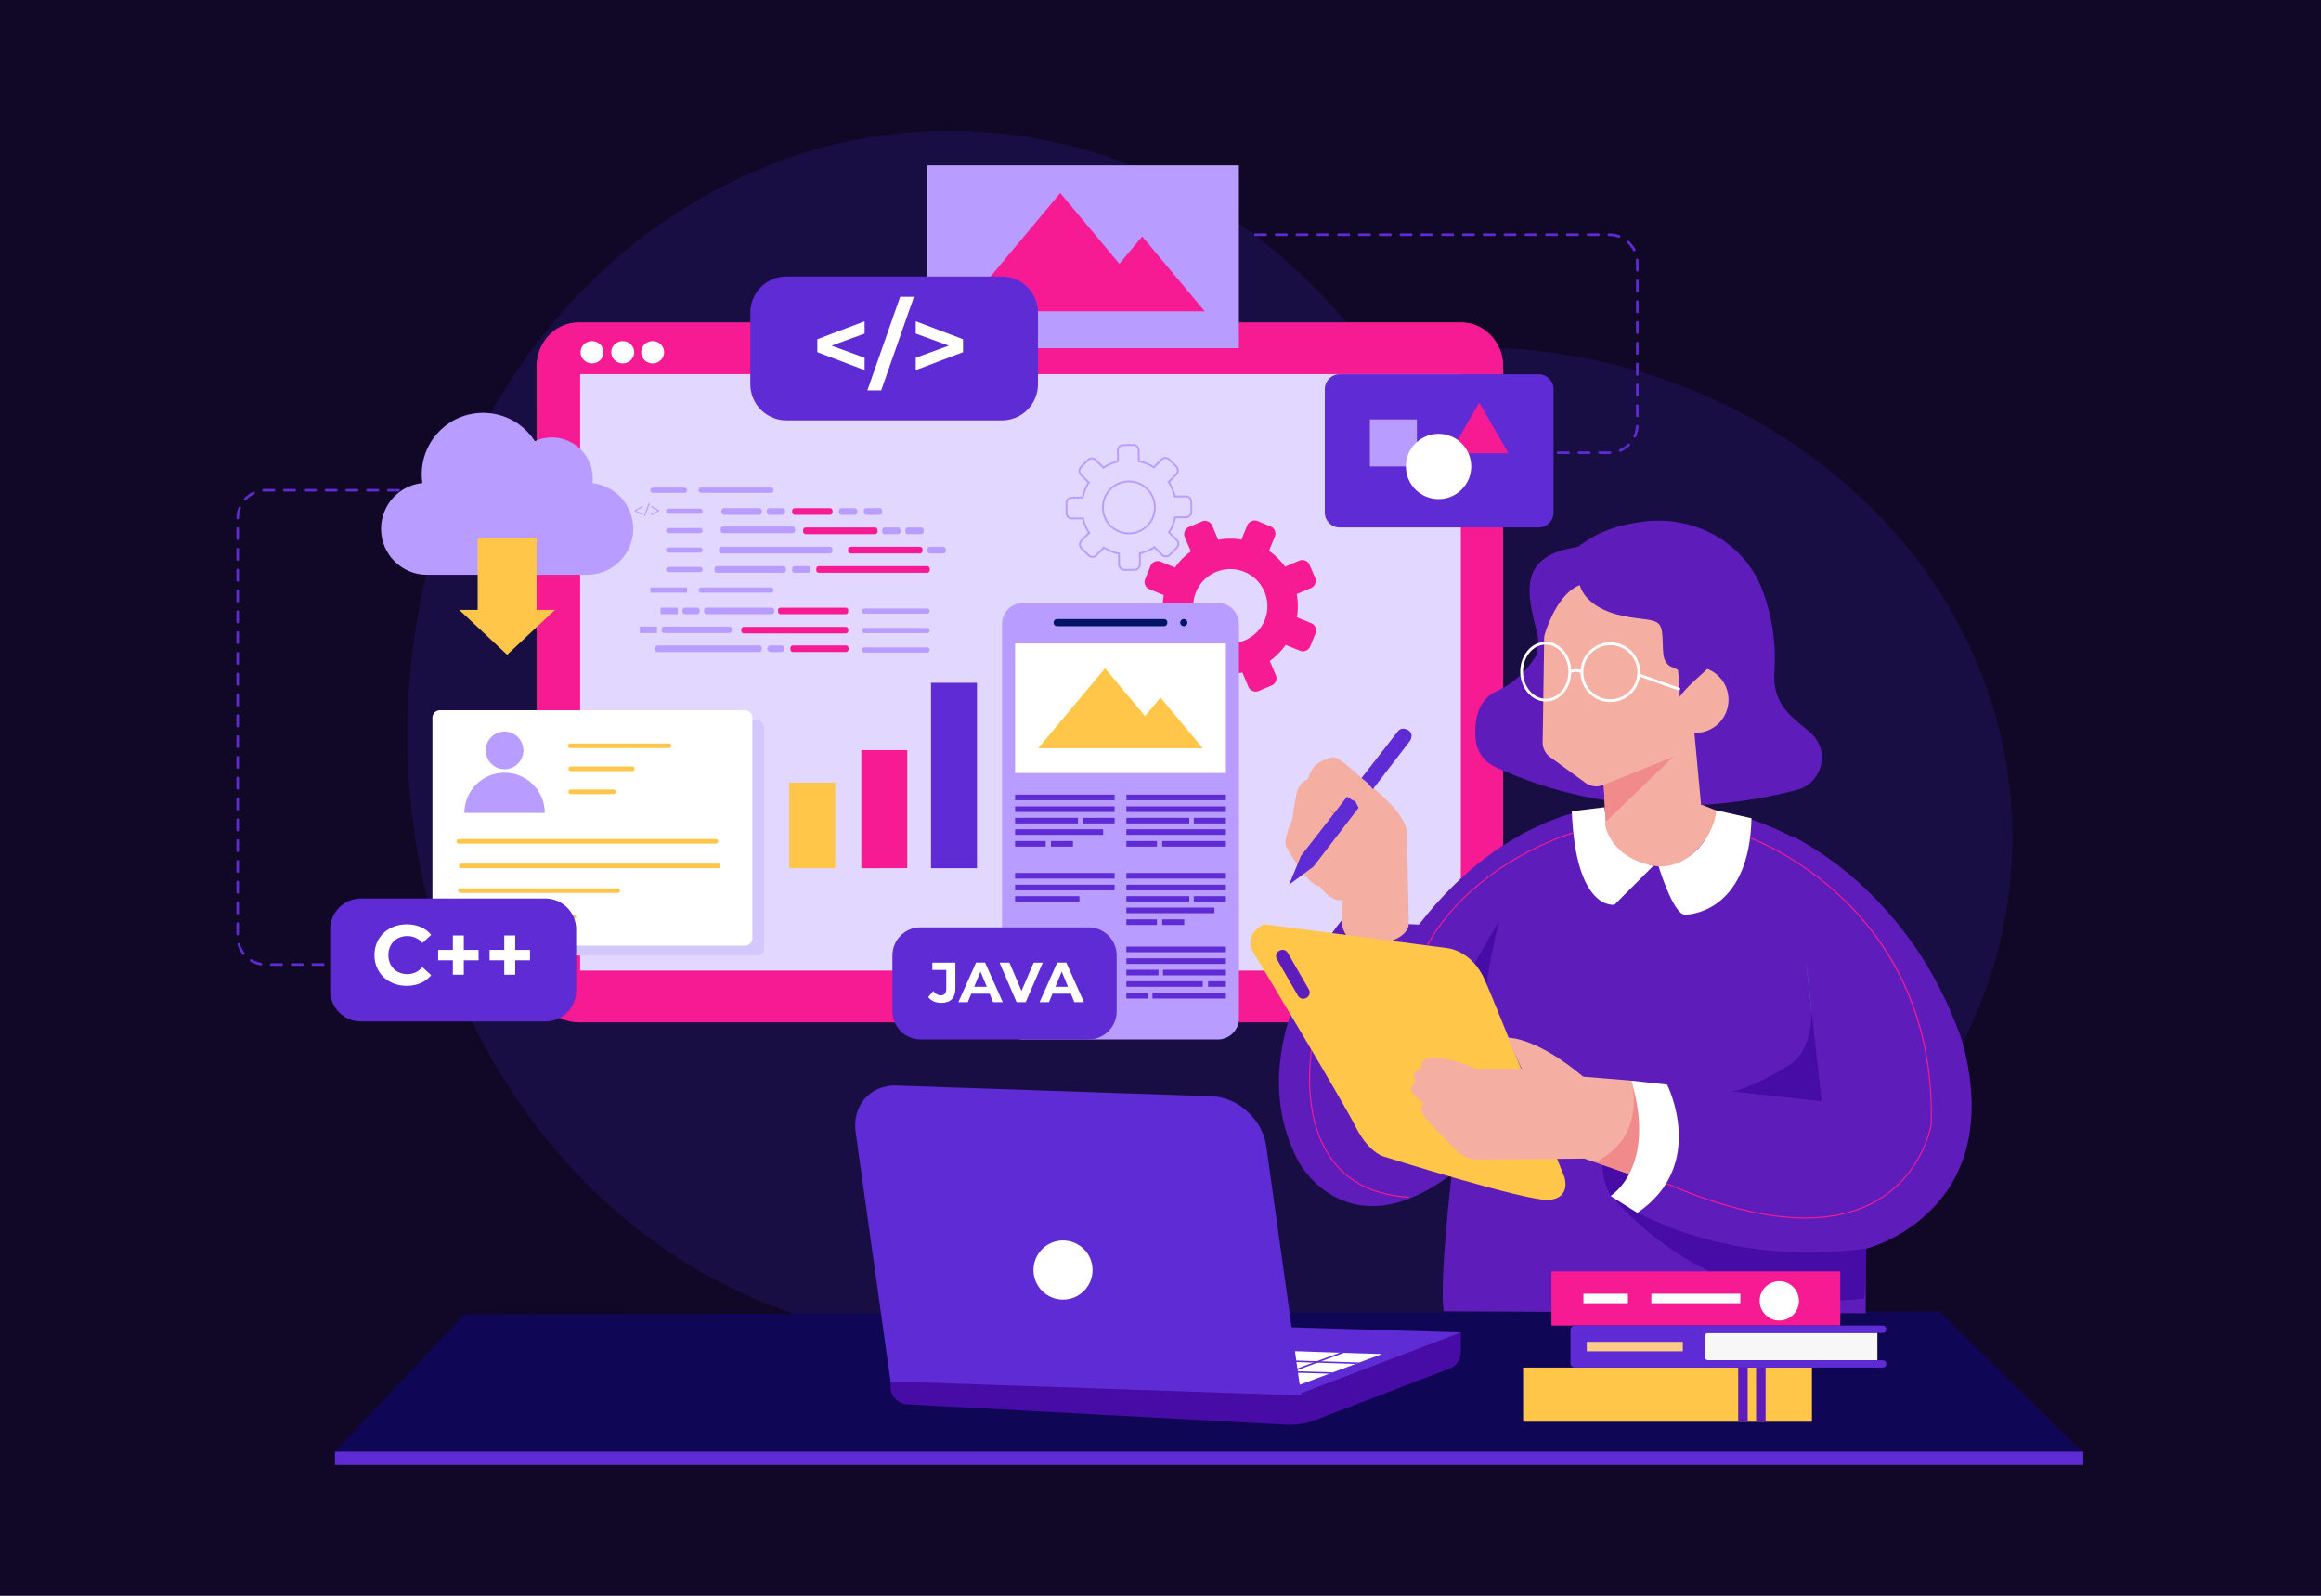 <svg version="1.1" id="Layer_1" xmlns="http://www.w3.org/2000/svg" x="0" y="0" viewBox="0 0 2000 1375" style="enable-background:new 0 0 2000 1375" xml:space="preserve"><style>.st3{fill:#f61b93}.st4{fill:#fff}.st6{fill:#470ca5}.st7{fill:#5e2bd4}.st8{fill:#5e1dbb}.st10{fill:#f4aea2}.st11{fill:#f18a8b}.st12{fill:#ffc64a}.st17{fill:#b99cff}.st18{fill:#001465}.st20{fill:none;stroke:#5e2bd4;stroke-width:2.24;stroke-linecap:round;stroke-linejoin:round;stroke-miterlimit:10;stroke-dasharray:8.961}</style><path style="fill:#110828" d="M-10.69-15.24h2021.38v1405.49H-10.69z"/><path d="M1266.49 299.13c-28.81 0-57.01 2.37-84.39 6.88-85.72-117.86-216.72-193.23-363.55-193.23C560.33 112.78 351 345.81 351 633.27c0 242.55 149.03 446.35 350.72 504.11 47.85 17.71 170.15 53.5 354.42 42.08 226.84-14.06 359.8-43.18 395.28-69.71 166.24-64.77 282.62-214.16 282.62-388.13 0-233.33-209.33-422.49-467.55-422.49z" style="fill:#190e44"/><path style="fill-rule:evenodd;clip-rule:evenodd;fill:#0f0756" d="m400.11 1132.46-111.44 118.29 1505.67.28-123.17-121.08z"/><path class="st3" d="M1259.29 277.91H498.4c-19.86 0-35.95 17.01-35.95 38v526.98c0 20.99 16.09 38 35.95 38h760.89c19.86 0 35.95-17.01 35.95-38V315.92c0-20.99-16.09-38.01-35.95-38.01z"/><path class="st3" d="M1259.29 277.91H498.4c-19.86 0-35.95 17.01-35.95 38v39.32h832.78v-39.32c.01-20.98-16.08-38-35.94-38z"/><path class="st4" d="M562.39 293.88c-5.46 0-9.89 4.31-9.89 9.62 0 5.32 4.43 9.62 9.89 9.62 5.46 0 9.89-4.31 9.89-9.62s-4.43-9.62-9.89-9.62zM536.61 293.88c-5.46 0-9.89 4.31-9.89 9.62 0 5.32 4.43 9.62 9.89 9.62 5.46 0 9.89-4.31 9.89-9.62-.01-5.31-4.43-9.62-9.89-9.62zM510.16 293.88c-5.46 0-9.89 4.31-9.89 9.62 0 5.32 4.43 9.62 9.89 9.62 5.46 0 9.89-4.31 9.89-9.62-.01-5.31-4.43-9.62-9.89-9.62z"/><path style="fill:#e1d7ff" d="M499.93 322.36h758.86v513.93H499.93z"/><path class="st6" d="M767.43 1194.83c0 8.09 6.32 14.77 14.4 15.21l326.14 17.46c8.77.47 17.54-.91 25.75-4.05l115.32-44.17c5.89-2.25 9.77-7.91 9.77-14.22v-16.99l-491.39 40.34v6.42z"/><path class="st7" d="m767.43 1188.41 353.85 12.04 137.54-52.38-392.96-11.77z"/><path class="st4" d="m1158.11 1165.64-3.52-.13h-.03l-48.87-1.57 8.14 16.71.36.74.23.47.41.85 5.1 10.49 25.54-9.56h.03l3.19-1.19 19.49-7.27 3.2-1.21 19.46-7.27-32.7-1.06z"/><path class="st7" d="m1134.79 1172.86-20.11-.62-.06 1.29 16.97.52 3.56.1 33.03 1.03 3.2-1.21-33.02-1.01zM1114.19 1181.39l-.67-.02.25.72.65-.23.41.85 30.64.93h.03l3.19-1.19-33.16-1z"/><path class="st7" d="m1154.56 1165.51-19.77 7.35-3.2 1.19-17.76 6.6-.52.18.21.54.25.72.65-.23 1.11-.41 19.62-7.3h.02l3.19-1.19h.03l19.72-7.32-3.52-.13z"/><path class="st7" d="m1044.23 944.63-271.65-9.25c-22.7-.77-38.48 17.27-35.26 40.3l30.05 214.61 353.84 12.04-30.05-214.61c-3.22-23.02-24.23-42.32-46.93-43.09z"/><path class="st4" d="M916 1068.85c-14.06 0-25.45 11.41-25.45 25.48s11.4 25.48 25.45 25.48c14.06 0 25.45-11.41 25.45-25.48.01-14.07-11.39-25.48-25.45-25.48z"/><g><path class="st8" d="m1478.47 698.17-95.81-2.57s-83.83 2.57-159.96 101.07l-66.72-3.43s-90.68 107.06-36.78 208.13c0 0 41.92 77.94 131.74 10.28 0 0-11.12 95.07-6.84 118.19l363.56 1.71v-55.67s89.82-21.41 89.82-124.19-94.97-230.39-219.01-253.52z"/><path class="st4" d="m1382.66 695.6-28.23 3.43c3.42 86.5 36.78 80.51 36.78 80.51l33.36-33.4c-41.91-12.85-41.91-50.54-41.91-50.54zM1428.85 745.28s12.83 42.82 23.1 42.82 55.6-7.71 57.31-83.08l-30.8-6.85c.01 0-5.12 47.11-49.61 47.11z"/><path class="st6" d="M1540.91 918.29c-33.36 20.56-48.76 22.27-48.76 22.27l77.84 8.56-8.9-77.39c-.44 18.07-4.98 37.2-20.18 46.56z"/><path d="m1556.31 830.07 4.79 41.67c.54-21.6-4.79-41.67-4.79-41.67z" style="opacity:.56;fill:#419786"/><path class="st6" d="M1387.79 1030.49s45.91-25.69 17.96-99.35c.01 0-41.62 54.81-17.96 99.35z"/><path class="st3" d="M1149.52 1000.82c-29.25-37.31-18.86-96.41-18.75-97.01l-.91-.17c-.11.6-10.57 60.1 18.93 97.74 14.64 18.67 36.61 29 65.33 30.7l.05-.93c-28.43-1.67-50.19-11.88-64.65-30.33zM1307.58 738.45c-24.12 13.83-57.2 38.15-77.88 75.4l.81.45c20.56-37.06 53.5-61.26 77.5-75.04 26.03-14.94 47.47-21.18 47.68-21.24l-.26-.89c-.2.07-21.73 6.34-47.85 21.32z"/><path class="st6" d="M1270.6 830.07c6.27 5.71 10.84 23.98 10.84 23.98-1.71-13.7 10.84-61.67 10.84-61.67l-21.68 37.69zM1606.5 1118.99l2.28-53.1-218.42-33.69s80.98 102.21 216.14 86.79z"/><path class="st8" d="M1544.34 720.44 1570 949.12l-164.24-17.99s26.52 67.66-17.96 99.35c0 0 80.41 63.38 219.84 45.39 0 0 122.33-29.98 83.83-176.44 0 .02-35.07-120.75-147.13-178.99z"/><path class="st3" d="M1588.5 774.17c-39.18-37.64-79.53-52.31-79.93-52.45l-.31.87c.4.14 40.56 14.75 79.6 52.25 36.03 34.61 78.42 96.36 75.78 193.91-.07.43-7.06 43.49-48.03 66.21-16.94 9.4-37.01 14.09-60.11 14.09-33.8 0-74.09-10.05-120.48-30.13l-.37.85c46.51 20.12 86.91 30.2 120.85 30.2 23.25 0 43.47-4.73 60.55-14.2 41.36-22.94 48.43-66.45 48.5-66.94 1.17-43.25-6.3-83.15-22.2-118.6-12.72-28.36-30.84-53.95-53.85-76.06z"/><path class="st10" d="m1462.86 692-80.03 16.83s2.2 27.61 38.6 36.49c36.41 8.89 58.91-33.98 57.03-47.16l-15.6-6.16zM1212.33 715.14s-1.91-9.54-14.16-22.35c-12.25-12.81-27.5-24.26-27.5-24.26s-17.42-17.17-22.05-16.08c-4.63 1.09-13.61 4.09-16.88 8.99-3.27 4.91-4.9 10.09-4.9 10.09s-7.35 1.91-9.53 12.27c-2.18 10.36-3.81 22.62-3.81 22.62s-8.17 17.72-5.17 23.17 19.06 33.8 28.86 34.07c0 0 9.53 13.9 19.87 11.99l-.82 18.54s0 23.71 29.4 19.63c29.4-4.09 28.31-17.99 28.31-17.99l-1.62-80.69z"/><path class="st11" d="m1144.19 696.6 13.77 13.96c-4.33-9.78-13.67-13.92-13.77-13.96z"/><path class="st7" d="M1212.95 628.9c-6.13-3.13-8.85 1.82-8.85 1.82l-83.12 106.85-10.16 24.71 21.05-15.63 83.12-108.3s4.08-6.31-2.04-9.45z"/><path class="st10" d="M1159.51 658.99s-13.34-4.91-11.16 7.63c2.18 12.54 11.71 20.72 19.6 23.99l10.07 19.9s-12.8 14.17-8.71 34.07l33.76-41.7-24.77-28.35-18.79-15.54z"/><path class="st12" d="M1279.72 844.92c-11.41-26.27-32.51-27.98-32.51-27.98l-157.97-20.56c-18.25 9.14-9.69 23.41-9.69 23.41s77.56 129.04 88.39 150.74c10.84 21.7 23.38 25.69 23.38 25.69s124.89 39.4 143.71 37.69c18.82-1.71 13.12-19.41 13.12-19.41s-57.02-143.32-68.43-169.58z"/><path class="st8" d="M1109.65 820.99a5.174 5.174 0 0 0-7.07-1.9l-.42.24c-2.48 1.43-3.32 4.6-1.89 7.08l18.21 31.57a5.174 5.174 0 0 0 7.07 1.9l.42-.24c2.48-1.43 3.32-4.6 1.89-7.08l-18.21-31.57z"/><path class="st10" d="M1364.13 927.71s-35.93-31.98-65.01-33.69l11.98 26.84h-38.78s-24.52-10.47-37.83-9.33c-13.31 1.14-9.5 9.9-9.5 9.9s-11.79 1.14-4.94 11.04c0 0-6.84 3.81-3.04 9.14s10.27 9.52 10.27 9.52-4.94.76-1.52 7.99c3.42 7.23 29.27 31.98 29.27 31.98s6.84 7.99 17.49 7.99c10.65 0 92.77-.76 92.77-.76l38.78 13.32s24.33-50.63 1.71-80.51l-41.65-3.43z"/><path class="st11" d="m1374.68 1001.37 30.23 10.85s23.38-45.11.86-81.08c-.01 0 14.24 48.24-31.09 70.23z"/><path class="st4" d="M1405.76 931.14c22.24 75.37-17.96 99.35-17.96 99.35l23.1 14.56c60.74-41.11 25.66-110.49 25.66-110.49l-30.8-3.42z"/></g><path style="fill-rule:evenodd;clip-rule:evenodd;fill:#5e2bd4" d="M288.67 1250.75h1506.51v11.47H288.67z"/><g><path class="st12" d="M1561.05 1178.34h-248.31a.28.28 0 0 0-.28.28v46.11c0 .15.12.28.28.28h248.31c.15 0 .28-.12.28-.28v-46.11c-.01-.15-.13-.28-.28-.28z"/><path class="st8" d="M1513.2 1178.34h8.19V1225h-8.19zM1497.79 1178.34h8.19V1225h-8.19z"/><g><path class="st3" d="M1585.47 1095.49h-248.31a.28.28 0 0 0-.28.28v46.11c0 .15.12.28.28.28h248.31c.15 0 .28-.12.28-.28v-46.11c-.01-.16-.13-.28-.28-.28z"/><path class="st4" d="M1422.99 1114.73h76.65v8.19h-76.65zM1364.46 1114.73h38.32v8.19h-38.32z"/><ellipse transform="translate(-1.494 2.052)" class="st4" cx="1534.71" cy="1118.82" rx="16.93" ry="16.95"/></g><g><path style="fill:#f7f7f7" d="M1469.37 1148.44h148.36v23.62h-148.36z"/><path class="st7" d="M1622.33 1142.15H1357.1c-2.11 0-3.82 1.71-3.82 3.83v28.54c0 2.11 1.71 3.83 3.82 3.83h265.23a3.139 3.139 0 1 0 0-6.28h-150.51c-1.35 0-2.45-1.1-2.45-2.45v-18.71c0-1.36 1.1-2.45 2.45-2.45h150.51c1.73 0 3.14-1.41 3.14-3.14 0-1.76-1.4-3.17-3.14-3.17z"/><path style="fill:#facc88" d="M1367.31 1156.16h82.79v8.18h-82.79z"/></g></g><g><path class="st8" d="M1528.99 578.43c3.27-49.48-16.25-82.54-16.25-82.54l-176.56 36.61s-6.2 44.56-46.7 63.16c-17.24 7.92-19.17 27.19-17.91 41.46a28.77 28.77 0 0 0 16.57 23.59c107.21 49.76 211.08 32.96 260.38 19.85 22.12-5.88 28.65-34.04 11.52-49.22-14.84-13.14-33.03-22.96-31.05-52.91z"/><ellipse transform="rotate(-88.046 1429.672 535.684)" class="st8" cx="1429.71" cy="535.65" rx="87.02" ry="93.59"/><path class="st8" d="M1469.58 472.75c-19.26 60.51 2.74 106.95 3.27 112.95 0 0 37.98-9.3 26.56-76.28-7.13-41.76-29.83-36.67-29.83-36.67z"/><path class="st8" d="M1409.93 450.48c-58.51 8.22-76.79 53.68-76.79 53.68 115.33 6.71 143.75-27.2 143.75-27.2s-8.46-34.7-66.96-26.48z"/><g><path class="st8" d="M1469.04 487.6c-2.78-2.16-14.53 5.47-17.61 3.71-29.25-16.99-51.41-44.95-75.77-21.55-73.31 3.35-59.03 42.36-50.71 77.68l4.64 47.03 144.74 31.23c17.47 5.5 40.07-44.23 41.74-57.59 4.61-37.06-17.54-57.6-47.03-80.51z"/><path class="st10" d="m1378.97 613.88 1.48 34.35 3.49 64.3s7.8 7.63 40.26 5.13c26.95-2.07 42.39-15.67 42.39-15.67l-9.6-103.38-78.02 15.27z"/><path class="st11" d="m1383.61 708.2 58.96-56.79-62.11-3.17z"/><path class="st10" d="m1330.66 546.17-.45 32.55-.83 56.07-.08 4.81c-.07 5.04 2.34 9.8 6.41 12.75l30.65 22.32c4.31 3.12 9.94 3.82 14.86 1.85l58.05-23.27c5.8-2.35 9.63-7.9 9.74-14.17l2.04-140.19-70.64-1.06c-27.08-.38-49.33 21.23-49.75 48.34z"/><path class="st10" d="M1461.44 574.52c-15.72-.23-28.65 12.34-28.88 28.08-.23 15.74 12.32 28.68 28.04 28.91 15.72.23 28.65-12.34 28.88-28.08.23-15.74-12.32-28.68-28.04-28.91z"/><path class="st8" d="M1466.92 493.16c-11.48-13.85-27.49-24.23-45.1-27.65-15.17-2.94-31.09-.71-45.54 4.76-23.88 9.08-26.66 19.67-38.36 42.38s-13.44 42.21-14.66 68.58c10.5-71.03 38.1-76.92 38.1-76.92s3.61 19.19 36.61 26.31c16.06 3.47 27.31 2.3 31.67 7.24 5.47 6.15 1 25.6 5.76 32.37 4.09 5.79 4.56 3.18 10.52 7.1 0 1.18 1.7 12.71 1.44 23.06 14.1-19.77 45.85-34.64 41.49-58.51-3.25-17.72-10.41-34.87-21.93-48.72z"/></g><g><path class="st4" d="M1387.83 553.54c-6.88-.05-13.32 2.57-18.21 7.39-4.88 4.82-7.6 11.25-7.65 18.12-.05 6.87 2.57 13.34 7.38 18.23 4.81 4.89 11.24 7.61 18.09 7.66h.2c6.78 0 13.17-2.62 18.01-7.39 4.88-4.82 7.6-11.25 7.65-18.12.05-6.86-2.57-13.34-7.38-18.23-4.81-4.89-11.24-7.61-18.09-7.66zm16.15 42.31a23.176 23.176 0 0 1-16.52 6.71c-6.22-.05-12.05-2.52-16.42-6.95-4.37-4.44-6.74-10.31-6.7-16.54.05-6.23 2.51-12.07 6.94-16.44 4.39-4.33 10.19-6.71 16.34-6.71h.18c6.22.05 12.05 2.52 16.42 6.95 4.37 4.44 6.74 10.31 6.7 16.54a23.157 23.157 0 0 1-6.94 16.44zM1332.1 553.06c-5.24-.05-10.31 2.08-14.3 6.01-4.91 4.84-7.75 11.94-7.78 19.46-.07 14.17 9.72 25.8 21.82 25.92h.19c5.16 0 10.17-2.13 14.1-6.01 4.91-4.84 7.75-11.94 7.78-19.47.08-14.15-9.71-25.78-21.81-25.91zm12.36 43.69c-3.53 3.48-8 5.38-12.6 5.33-10.8-.11-19.53-10.67-19.47-23.52.03-6.9 2.61-13.38 7.07-17.78 3.49-3.44 7.9-5.33 12.43-5.33h.17c10.8.11 19.53 10.66 19.46 23.52-.01 6.9-2.59 13.38-7.06 17.78z"/><path class="st4" d="m1362.57 580.1.58-1.04h.01z"/><path class="st4" d="m1352.16 577.93 1.13 2.1c4.57-2.48 9.09-.03 9.28.07l.58-1.04-.58 1.04.58-1.04.58-1.04c-.23-.14-5.82-3.21-11.57-.09z"/><path transform="rotate(-70.373 1429.826 587.808)" class="st4" d="M1428.63 569h2.38v37.63h-2.38z"/></g></g><g><path class="st3" d="m1074.76 452.68-4.56 11.17c-.15.37-.26.75-.34 1.13a57.736 57.736 0 0 0-20.19.17c-.09-.39-.2-.77-.36-1.15l-4.72-11.1c-1.47-3.45-5.48-5.07-8.93-3.6l-11.1 4.72c-3.45 1.47-5.07 5.48-3.6 8.93l4.72 11.1c.16.37.36.72.57 1.05a57.914 57.914 0 0 0-13.81 13.99 6.11 6.11 0 0 0-1.05-.54l-11.17-4.56a6.814 6.814 0 0 0-8.88 3.73l-4.56 11.17a6.814 6.814 0 0 0 3.73 8.88l11.17 4.56c.37.15.75.26 1.13.34a57.736 57.736 0 0 0 .17 20.19c-.39.09-.77.2-1.15.36l-11.1 4.72a6.818 6.818 0 0 0-3.64 3.69c0 .01-.01.02-.01.03a6.77 6.77 0 0 0 .05 5.21l4.72 11.1c1.47 3.45 5.48 5.07 8.93 3.6l11.1-4.72c.38-.16.72-.36 1.05-.58 3.79 5.29 8.49 9.98 13.99 13.81-.21.33-.39.68-.54 1.05l-4.56 11.17a6.814 6.814 0 0 0 3.73 8.88l11.17 4.56a6.814 6.814 0 0 0 8.88-3.73l4.56-11.17c.15-.37.26-.75.34-1.13a57.795 57.795 0 0 0 20.2-.17c.09.39.2.77.36 1.15l4.72 11.1a6.76 6.76 0 0 0 3.72 3.65c1.69.68 3.54.66 5.21-.05l11.1-4.72a6.76 6.76 0 0 0 3.63-3.69c.66-1.62.7-3.5-.04-5.24l-4.72-11.1c-.16-.38-.36-.72-.58-1.05 5.29-3.79 9.98-8.49 13.81-13.99.33.21.68.39 1.05.54l11.17 4.56a6.814 6.814 0 0 0 8.88-3.73l4.56-11.17a6.814 6.814 0 0 0-3.73-8.88l-11.17-4.56c-.37-.15-.75-.26-1.13-.34a57.795 57.795 0 0 0-.17-20.2c.39-.09.77-.2 1.15-.36l11.1-4.72a6.76 6.76 0 0 0 3.63-3.69c.66-1.62.7-3.5-.04-5.24l-4.72-11.1c-1.47-3.45-5.48-5.07-8.93-3.6l-11.1 4.72c-.37.16-.72.36-1.05.57a57.914 57.914 0 0 0-13.99-13.81c.21-.33.39-.68.54-1.05l4.56-11.17a6.814 6.814 0 0 0-3.73-8.88l-11.17-4.56c-3.46-1.39-7.44.28-8.86 3.75zm15.02 81.75c-6.66 16.32-25.36 24.18-41.68 17.51-16.32-6.66-24.18-25.36-17.51-41.68 6.66-16.32 25.36-24.18 41.68-17.51 16.32 6.66 24.18 25.36 17.51 41.68z"/><path d="m1000.81 395.99-5.94 6.01c-.2.2-.37.42-.52.64a40.299 40.299 0 0 0-13.12-5.28c.05-.28.08-.55.07-.84l-.1-8.45a4.767 4.767 0 0 0-4.82-4.71l-8.45.1a4.767 4.767 0 0 0-4.71 4.82l.1 8.45c0 .28.04.56.09.84a40.492 40.492 0 0 0-12.68 5.37c-.16-.22-.33-.43-.53-.63l-6.01-5.94c-1.87-1.85-4.9-1.83-6.74.04l-5.94 6.01c-1.85 1.87-1.83 4.9.04 6.74l6.01 5.94c.2.2.42.37.64.52a40.299 40.299 0 0 0-5.28 13.12c-.28-.05-.55-.08-.84-.07l-8.45.1c-1.27.01-2.45.52-3.34 1.42l-.02.02c-.89.91-1.37 2.11-1.36 3.39l.1 8.45a4.767 4.767 0 0 0 4.82 4.71l8.45-.1c.29 0 .56-.04.83-.09 1.04 4.44 2.83 8.73 5.37 12.68-.22.16-.43.33-.63.53l-5.94 6.01c-1.85 1.87-1.83 4.9.04 6.74l6.01 5.94c1.87 1.85 4.9 1.83 6.74-.04l5.94-6.01c.2-.2.37-.42.52-.64 4.09 2.56 8.54 4.32 13.13 5.28-.05.27-.08.55-.08.84l.1 8.45c.01 1.27.52 2.47 1.43 3.36.91.89 2.11 1.37 3.39 1.36l8.45-.1c1.31-.01 2.49-.56 3.34-1.42.86-.87 1.39-2.08 1.38-3.4l-.1-8.45c0-.29-.04-.56-.09-.83 4.44-1.04 8.73-2.83 12.68-5.37.16.22.33.43.53.63l6.01 5.94c1.87 1.85 4.9 1.83 6.74-.04l5.94-6.01c1.85-1.87 1.83-4.9-.04-6.74l-6.01-5.94c-.2-.2-.42-.37-.64-.52 2.56-4.09 4.32-8.54 5.28-13.13.27.05.55.08.84.08l8.45-.1c1.31-.01 2.49-.56 3.34-1.42.86-.87 1.39-2.08 1.38-3.4l-.09-8.45a4.767 4.767 0 0 0-4.82-4.71l-8.45.1c-.28 0-.56.04-.84.09a40.492 40.492 0 0 0-5.37-12.68c.22-.16.43-.33.63-.53l5.94-6.01c1.85-1.87 1.83-4.9-.04-6.74l-6.01-5.94c-1.88-1.88-4.91-1.86-6.75.01zm-12.11 56.95c-8.67 8.79-22.88 8.88-31.67.21-8.79-8.67-8.88-22.88-.21-31.67 8.67-8.79 22.88-8.88 31.67-.21 8.79 8.68 8.88 22.88.21 31.67z" style="fill:none;stroke:#b99cff;stroke-width:1.559;stroke-miterlimit:10"/></g><g><path class="st17" d="M589.9 420.13h-27.27c-1.18 0-2.13.95-2.13 2.13v.2c0 1.18.95 2.13 2.13 2.13h27.27c1.18 0 2.13-.95 2.13-2.13v-.2c0-1.17-.96-2.13-2.13-2.13zM664.4 420.13h-60.26c-1.18 0-2.13.95-2.13 2.13v.2c0 1.18.95 2.13 2.13 2.13h60.26c1.18 0 2.13-.95 2.13-2.13v-.2c0-1.17-.96-2.13-2.13-2.13zM603.28 438.2h-27.27c-1.18 0-2.13.95-2.13 2.13v.2c0 1.18.95 2.13 2.13 2.13h27.27c1.18 0 2.13-.95 2.13-2.13v-.2c0-1.18-.95-2.13-2.13-2.13zM603.28 454.97h-27.27c-1.18 0-2.13.95-2.13 2.13v.2c0 1.18.95 2.13 2.13 2.13h27.27c1.18 0 2.13-.95 2.13-2.13v-.2c0-1.18-.95-2.13-2.13-2.13zM603.28 471.73h-27.27c-1.18 0-2.13.95-2.13 2.13v.2c0 1.18.95 2.13 2.13 2.13h27.27c1.18 0 2.13-.95 2.13-2.13v-.2c0-1.17-.95-2.13-2.13-2.13zM603.28 488.5h-27.27c-1.18 0-2.13.95-2.13 2.13v.2c0 1.18.95 2.13 2.13 2.13h27.27c1.18 0 2.13-.95 2.13-2.13v-.2c0-1.17-.95-2.13-2.13-2.13zM560.5 506.24h31.53v4.46H560.5zM664.4 506.24h-60.26c-1.18 0-2.13.95-2.13 2.13v.2c0 1.18.95 2.13 2.13 2.13h60.26c1.18 0 2.13-.95 2.13-2.13v-.2c0-1.17-.96-2.13-2.13-2.13zM798.94 524.31h-54c-1.18 0-2.13.95-2.13 2.13v.2c0 1.18.95 2.13 2.13 2.13h54c1.18 0 2.13-.95 2.13-2.13v-.2c0-1.18-.95-2.13-2.13-2.13zM798.94 541.08h-54c-1.18 0-2.13.95-2.13 2.13v.2c0 1.18.95 2.13 2.13 2.13h54c1.18 0 2.13-.95 2.13-2.13v-.2c0-1.18-.95-2.13-2.13-2.13zM798.94 557.84h-54c-1.18 0-2.13.95-2.13 2.13v.2c0 1.18.95 2.13 2.13 2.13h54c1.18 0 2.13-.95 2.13-2.13v-.2c0-1.17-.95-2.13-2.13-2.13zM654.22 437.82h-30.36c-1.23 0-2.23 1-2.23 2.23v1.29c0 1.23 1 2.23 2.23 2.23h30.36c1.23 0 2.23-1 2.23-2.23v-1.29c0-1.23-1-2.23-2.23-2.23z"/><path class="st3" d="M715.2 437.82h-30.36c-1.23 0-2.23 1-2.23 2.23v1.29c0 1.23 1 2.23 2.23 2.23h30.36c1.23 0 2.23-1 2.23-2.23v-1.29c0-1.23-1-2.23-2.23-2.23z"/><path class="st17" d="M682.92 453.67H623.2c-1.23 0-2.23 1-2.23 2.23v1.29c0 1.23 1 2.23 2.23 2.23h59.72c1.23 0 2.23-1 2.23-2.23v-1.29c0-1.23-1-2.23-2.23-2.23z"/><path class="st3" d="M753.98 454.49h-59.72c-1.23 0-2.23 1-2.23 2.23v1.29c0 1.23 1 2.23 2.23 2.23h59.72c1.23 0 2.23-1 2.23-2.23v-1.29c0-1.23-1-2.23-2.23-2.23zM792.74 471.16h-59.72c-1.23 0-2.23 1-2.23 2.23v1.29c0 1.23 1 2.23 2.23 2.23h59.72c1.23 0 2.23-1 2.23-2.23v-1.29c0-1.23-1-2.23-2.23-2.23z"/><path class="st17" d="M675.05 487.82h-57.17c-1.23 0-2.23 1-2.23 2.23v1.29c0 1.23 1 2.23 2.23 2.23h57.17c1.23 0 2.23-1 2.23-2.23v-1.29c0-1.23-1-2.23-2.23-2.23zM715.06 471.16h-93.34c-1.23 0-2.23 1-2.23 2.23v1.29c0 1.23 1 2.23 2.23 2.23h93.34c1.23 0 2.23-1 2.23-2.23v-1.29c0-1.23-1-2.23-2.23-2.23z"/><path class="st3" d="M798.94 487.82H705.6c-1.23 0-2.23 1-2.23 2.23v1.29c0 1.23 1 2.23 2.23 2.23h93.34c1.23 0 2.23-1 2.23-2.23v-1.29c-.01-1.23-1-2.23-2.23-2.23z"/><path class="st17" d="M674.31 437.82h-11.34c-1.23 0-2.23 1-2.23 2.23v1.29c0 1.23 1 2.23 2.23 2.23h11.34c1.23 0 2.23-1 2.23-2.23v-1.29c0-1.23-1-2.23-2.23-2.23zM736.46 437.82h-11.34c-1.23 0-2.23 1-2.23 2.23v1.29c0 1.23 1 2.23 2.23 2.23h11.34c1.23 0 2.23-1 2.23-2.23v-1.29c0-1.23-1-2.23-2.23-2.23zM757.93 437.82H746.6c-1.23 0-2.23 1-2.23 2.23v1.29c0 1.23 1 2.23 2.23 2.23h11.34c1.23 0 2.23-1 2.23-2.23v-1.29a2.24 2.24 0 0 0-2.24-2.23zM773.73 454.49h-11.34c-1.23 0-2.23 1-2.23 2.23v1.29c0 1.23 1 2.23 2.23 2.23h11.34c1.23 0 2.23-1 2.23-2.23v-1.29c0-1.23-1-2.23-2.23-2.23zM812.74 471.16H801.4c-1.23 0-2.23 1-2.23 2.23v1.29c0 1.23 1 2.23 2.23 2.23h11.34c1.23 0 2.23-1 2.23-2.23v-1.29c0-1.23-1-2.23-2.23-2.23zM696.18 487.82h-11.34c-1.23 0-2.23 1-2.23 2.23v1.29c0 1.23 1 2.23 2.23 2.23h11.34c1.23 0 2.23-1 2.23-2.23v-1.29c0-1.23-1-2.23-2.23-2.23zM793.73 454.49h-11.34c-1.23 0-2.23 1-2.23 2.23v1.29c0 1.23 1 2.23 2.23 2.23h11.34c1.23 0 2.23-1 2.23-2.23v-1.29c0-1.23-1-2.23-2.23-2.23z"/><g><path class="st3" d="M728.71 523.61h-56.05c-1.23 0-2.23 1-2.23 2.23V527c0 1.23 1 2.23 2.23 2.23h56.05c1.23 0 2.23-1 2.23-2.23v-1.16c-.01-1.23-1-2.23-2.23-2.23z"/><path class="st17" d="M664.94 523.61h-56.05c-1.23 0-2.23 1-2.23 2.23V527c0 1.23 1 2.23 2.23 2.23h56.05c1.23 0 2.23-1 2.23-2.23v-1.16c0-1.23-1-2.23-2.23-2.23zM628.4 539.89h-56.05c-1.23 0-2.23 1-2.23 2.23v1.16c0 1.23 1 2.23 2.23 2.23h56.05c1.23 0 2.23-1 2.23-2.23v-1.16c0-1.23-1-2.23-2.23-2.23z"/><path class="st3" d="M728.96 556.17H683.3c-1.23 0-2.23 1-2.23 2.23v1.16c0 1.23 1 2.23 2.23 2.23h45.66c1.23 0 2.23-1 2.23-2.23v-1.16c0-1.23-1-2.23-2.23-2.23zM728.72 540.17h-87.74c-1.23 0-2.23 1-2.23 2.23v1.16c0 1.23 1 2.23 2.23 2.23h87.74c1.23 0 2.23-1 2.23-2.23v-1.16c0-1.23-1-2.23-2.23-2.23z"/><path class="st17" d="M654.25 556.17h-87.74c-1.23 0-2.23 1-2.23 2.23v1.16c0 1.23 1 2.23 2.23 2.23h87.74c1.23 0 2.23-1 2.23-2.23v-1.16c0-1.23-1-2.23-2.23-2.23zM600.71 523.61h-10.44c-1.23 0-2.23 1-2.23 2.23V527c0 1.23 1 2.23 2.23 2.23h10.44c1.23 0 2.23-1 2.23-2.23v-1.16c0-1.23-1-2.23-2.23-2.23zM551.27 539.89h14.89v5.62h-14.89zM673.24 556.17h-9.27c-1.55 0-2.81 1.26-2.81 2.81s1.26 2.81 2.81 2.81h9.27c1.55 0 2.81-1.26 2.81-2.81s-1.26-2.81-2.81-2.81zM569.19 523.61h14.89v5.62h-14.89z"/></g><g><path class="st17" d="m546.98 440.37 6.92 3.73v-1.08l-5.83-3.06v-.03l5.83-3.06v-1.08l-6.92 3.73zM554.88 444.72h1l4.17-11.32h-1.01zM560.99 436.87l5.88 3.06v.03l-5.88 3.06v1.08l6.92-3.72v-.87l-6.92-3.72z"/></g></g><g><path class="st17" d="M1049.35 519.51H881.69c-10.08 0-18.25 8.17-18.25 18.25V877.4c0 10.08 8.17 18.25 18.25 18.25h167.66c10.08 0 18.25-8.17 18.25-18.25V537.76c0-10.08-8.17-18.25-18.25-18.25z"/><path class="st18" d="M1003.01 539.59h-92.22c-1.6 0-2.9-1.3-2.9-2.9v-.37c0-1.6 1.3-2.9 2.9-2.9h92.22c1.6 0 2.9 1.3 2.9 2.9v.37c0 1.6-1.3 2.9-2.9 2.9zM1023.16 536.5c0 1.7-1.38 3.09-3.09 3.09-1.7 0-3.09-1.38-3.09-3.09s1.38-3.09 3.09-3.09 3.09 1.39 3.09 3.09z"/><path class="st4" d="M874.68 554.46h181.68V666.1H874.68z"/><path class="st12" d="m999.99 601.11-13.32 15.94-34.47-41.23-57.62 68.93h141.89z"/><path class="st4" d="M874.68 813.98h85.77v50.31h-85.77z"/><path class="st12" d="m933.84 833.53-6.28 7.52-16.28-19.47-27.2 32.55h66.99z"/><path class="st7" d="M874.69 694.82h85.77v4.82h-85.77zM874.69 684.72h85.77v4.82h-85.77zM874.69 704.68h54.24v4.82h-54.24zM932.78 704.68h27.68v4.82h-27.68zM874.69 714.54h75.89v4.82h-75.89zM874.69 724.66h26.36v4.82h-26.36zM905.59 724.66h18.98v4.82h-18.98z"/><g><path class="st7" d="M970.59 762.31h85.77v4.82h-85.77zM970.59 752.21h85.77v4.82h-85.77zM970.59 772.17h54.24v4.82h-54.24zM1028.68 772.17h27.68v4.82h-27.68zM970.59 782.03h75.89v4.82h-75.89zM970.59 792.15h26.36v4.82h-26.36zM1001.49 792.15h18.98v4.82h-18.98z"/></g><g><path class="st7" d="M970.59 694.82h85.77v4.82h-85.77zM970.59 684.72h85.77v4.82h-85.77zM970.59 704.68h54.24v4.82h-54.24zM1028.68 704.68h27.68v4.82h-27.68zM970.59 714.54h85.77v4.82h-85.77zM970.59 724.66h26.36v4.82h-26.36zM1001.49 724.66h54.87v4.82h-54.87z"/></g><g><path class="st7" d="M874.69 762.31h85.77v4.82h-85.77zM874.69 752.21h85.77v4.82h-85.77zM874.69 772.17h55.45v4.82h-55.45z"/></g><g><path class="st7" d="M970.59 825.72h85.77v4.82h-85.77zM970.59 815.62h85.77v4.82h-85.77zM1002.13 835.59h54.24v4.82h-54.24zM970.59 835.59h27.68v4.82h-27.68zM970.59 845.44h65.86v4.82h-65.86zM1041.03 845.44h15.34v4.82h-15.34zM993.09 855.56h63.27v4.82h-63.27zM970.59 855.56h18.98v4.82h-18.98z"/></g></g><g><path d="M652.03 620.52H389.3c-3.57 0-6.47 2.9-6.47 6.47v189.86c0 3.57 2.9 6.47 6.47 6.47h262.73c3.57 0 6.47-2.9 6.47-6.47V626.99c0-3.57-2.9-6.47-6.47-6.47z" style="fill:#d2c8fc"/><path class="st4" d="M641.84 612.02H379.11c-3.57 0-6.47 2.9-6.47 6.47v189.86c0 3.57 2.9 6.47 6.47 6.47h262.73c3.57 0 6.47-2.9 6.47-6.47V618.5a6.464 6.464 0 0 0-6.47-6.48z"/><path class="st12" d="M576.55 640.63h-85.23c-1.04 0-1.89.85-1.89 1.89v.18c0 1.04.85 1.89 1.89 1.89h85.23c1.04 0 1.89-.85 1.89-1.89v-.18c0-1.04-.85-1.89-1.89-1.89zM616.86 722.96H395.28c-1.04 0-1.89.85-1.89 1.89v.18c0 1.04.85 1.89 1.89 1.89h221.58c1.04 0 1.89-.85 1.89-1.89v-.18c0-1.04-.84-1.89-1.89-1.89zM618.94 744.11H397.35c-1.04 0-1.89.85-1.89 1.89v.18c0 1.04.85 1.89 1.89 1.89h221.58c1.04 0 1.89-.85 1.89-1.89V746a1.88 1.88 0 0 0-1.88-1.89zM532.32 765.45H396.6c-1.04 0-1.89.85-1.89 1.89v.18c0 1.04.85 1.89 1.89 1.89h135.72c1.04 0 1.89-.85 1.89-1.89v-.18c0-1.04-.84-1.89-1.89-1.89zM494.61 787.92h-98.95c-1.04 0-1.89.85-1.89 1.89v.18c0 1.04.85 1.89 1.89 1.89h98.95c1.04 0 1.89-.85 1.89-1.89v-.18c0-1.04-.85-1.89-1.89-1.89zM544.93 660.46h-53.19c-1.04 0-1.89.85-1.89 1.89v.18c0 1.04.85 1.89 1.89 1.89h53.19c1.04 0 1.89-.85 1.89-1.89v-.18c.01-1.04-.84-1.89-1.89-1.89zM528.74 680.29h-36.99c-1.04 0-1.89.85-1.89 1.89v.18c0 1.04.85 1.89 1.89 1.89h36.99c1.04 0 1.89-.85 1.89-1.89v-.18c0-1.05-.85-1.89-1.89-1.89z"/><ellipse class="st17" cx="434.8" cy="646.58" rx="16.22" ry="16.24"/><path class="st17" d="M469.46 700.49c0-19.16-15.52-34.7-34.66-34.7-19.14 0-34.66 15.54-34.66 34.7h69.32z"/></g><g><path class="st17" d="M799.06 142.53h268.51v157.48H799.06z"/><path class="st3" d="m984.25 203.73-19.68 23.55-50.94-60.94-85.17 101.88H1038.17z"/></g><g><path class="st7" d="M863.32 362.18H677.65c-17.17 0-31.09-13.92-31.09-31.09v-61.75c0-17.17 13.92-31.09 31.09-31.09h185.66c17.17 0 31.09 13.92 31.09 31.09v61.75c.01 17.17-13.91 31.09-31.08 31.09z"/><path class="st4" d="m745.03 287.41-28.5 10.44 28.5 10.36v10.7l-40.74-15.49v-11.13l40.74-15.49v10.61zM775.67 255.74h11.9l-28.24 80.62h-11.9l28.24-80.62zM829.84 292.29v11.13L789.1 318.9v-10.7l28.5-10.36-28.5-10.44v-10.61l40.74 15.5z"/></g><g><path class="st7" d="M469.9 880.17H311.08c-14.69 0-26.59-11.91-26.59-26.59v-52.82c0-14.69 11.91-26.59 26.59-26.59H469.9c14.69 0 26.59 11.91 26.59 26.59v52.82c0 14.68-11.91 26.59-26.59 26.59z"/><path class="st4" d="M322.67 822.92c0-15.45 11.86-26.5 27.82-26.5 8.86 0 16.25 3.22 21.08 9.08l-7.61 7.03c-3.44-3.95-7.76-6-12.89-6-9.59 0-16.4 6.74-16.4 16.4s6.81 16.4 16.4 16.4c5.13 0 9.44-2.05 12.89-6.08l7.61 7.03c-4.83 5.93-12.23 9.15-21.16 9.15-15.89-.01-27.74-11.06-27.74-26.51zM412.42 827.39h-12.74v12.45h-9.44v-12.45h-12.67v-8.93h12.67v-12.45h9.44v12.45h12.74v8.93zM456.71 827.39h-12.74v12.45h-9.44v-12.45h-12.67v-8.93h12.67v-12.45h9.44v12.45h12.74v8.93z"/></g><g><path class="st17" d="M545.66 455.65c0-20.35-15.34-37.09-35.08-39.36.15-1.33.25-2.68.25-4.05 0-19.51-15.82-35.33-35.33-35.33-5.23 0-10.17 1.16-14.63 3.2-9.41-14.66-25.84-24.39-44.55-24.39-29.22 0-52.91 23.69-52.91 52.91 0 2.57.19 5.1.55 7.57-20 2.02-35.6 18.91-35.6 39.44 0 21.89 17.75 39.64 39.64 39.64h139.99v-.1c20.97-1.02 37.67-18.3 37.67-39.53z"/><path class="st12" d="M462.39 525.53v-61.58h-50.77v61.58h-15.88L437 564.19l41.27-38.66z"/></g><g><path class="st12" d="M680.09 674.36h39.59v73.72h-39.59z"/><path class="st3" d="M742.2 646.37h39.59v101.71H742.2z"/><path class="st7" d="M802.27 588.35h39.59v159.73h-39.59z"/></g><path class="st20" d="M296.43 831.09h-67.46c-13.33 0-24.14-10.81-24.14-24.14V446.53c0-13.33 10.81-24.14 24.14-24.14h118.25M1081.66 202.24h305.01c13.36 0 24.19 10.83 24.19 24.19V365.9c0 13.36-10.83 24.19-24.19 24.19h-78.01"/><g><path class="st7" d="M1325.93 454.46h-171.58c-7.03 0-12.74-5.7-12.74-12.74V335.19c0-7.04 5.7-12.74 12.74-12.74h171.58c7.04 0 12.74 5.7 12.74 12.74v106.53c0 7.04-5.71 12.74-12.74 12.74z"/></g><g><path class="st17" d="M1180.42 361.38h40.51v40.51h-40.51z"/><path class="st3" d="m1274.63 346.88 12.61 21.84 12.61 21.84h-50.44l12.61-21.84z"/><circle transform="rotate(-45.001 1239.62 401.91)" class="st4" cx="1239.62" cy="401.89" r="28.14"/></g><g><path class="st7" d="M937.99 895.63H793.24c-13.38 0-24.24-10.85-24.24-24.24v-48.14c0-13.38 10.85-24.23 24.24-24.23h144.75c13.38 0 24.24 10.85 24.24 24.23v48.14c0 13.39-10.86 24.24-24.24 24.24z"/><path class="st4" d="m799.85 859.15 4.39-5.26c1.85 2.49 3.9 3.75 6.34 3.75 3.17 0 4.82-1.9 4.82-5.65v-16.23h-11.99v-6.33h19.84v22.13c0 8.43-4.24 12.57-12.28 12.57-4.59-.01-8.63-1.77-11.12-4.98zM852.78 856.22h-15.84l-3.02 7.31h-8.09l15.21-34.12h7.8l15.25 34.12h-8.29l-3.02-7.31zm-2.49-5.99-5.41-13.06-5.41 13.06h10.82zM898.58 829.42l-14.77 34.12h-7.8l-14.72-34.12h8.53l10.38 24.37 10.53-24.37h7.85zM922.75 856.22h-15.84l-3.02 7.31h-8.09l15.21-34.12h7.8l15.25 34.12h-8.29l-3.02-7.31zm-2.48-5.99-5.41-13.06-5.41 13.06h10.82z"/></g></svg>